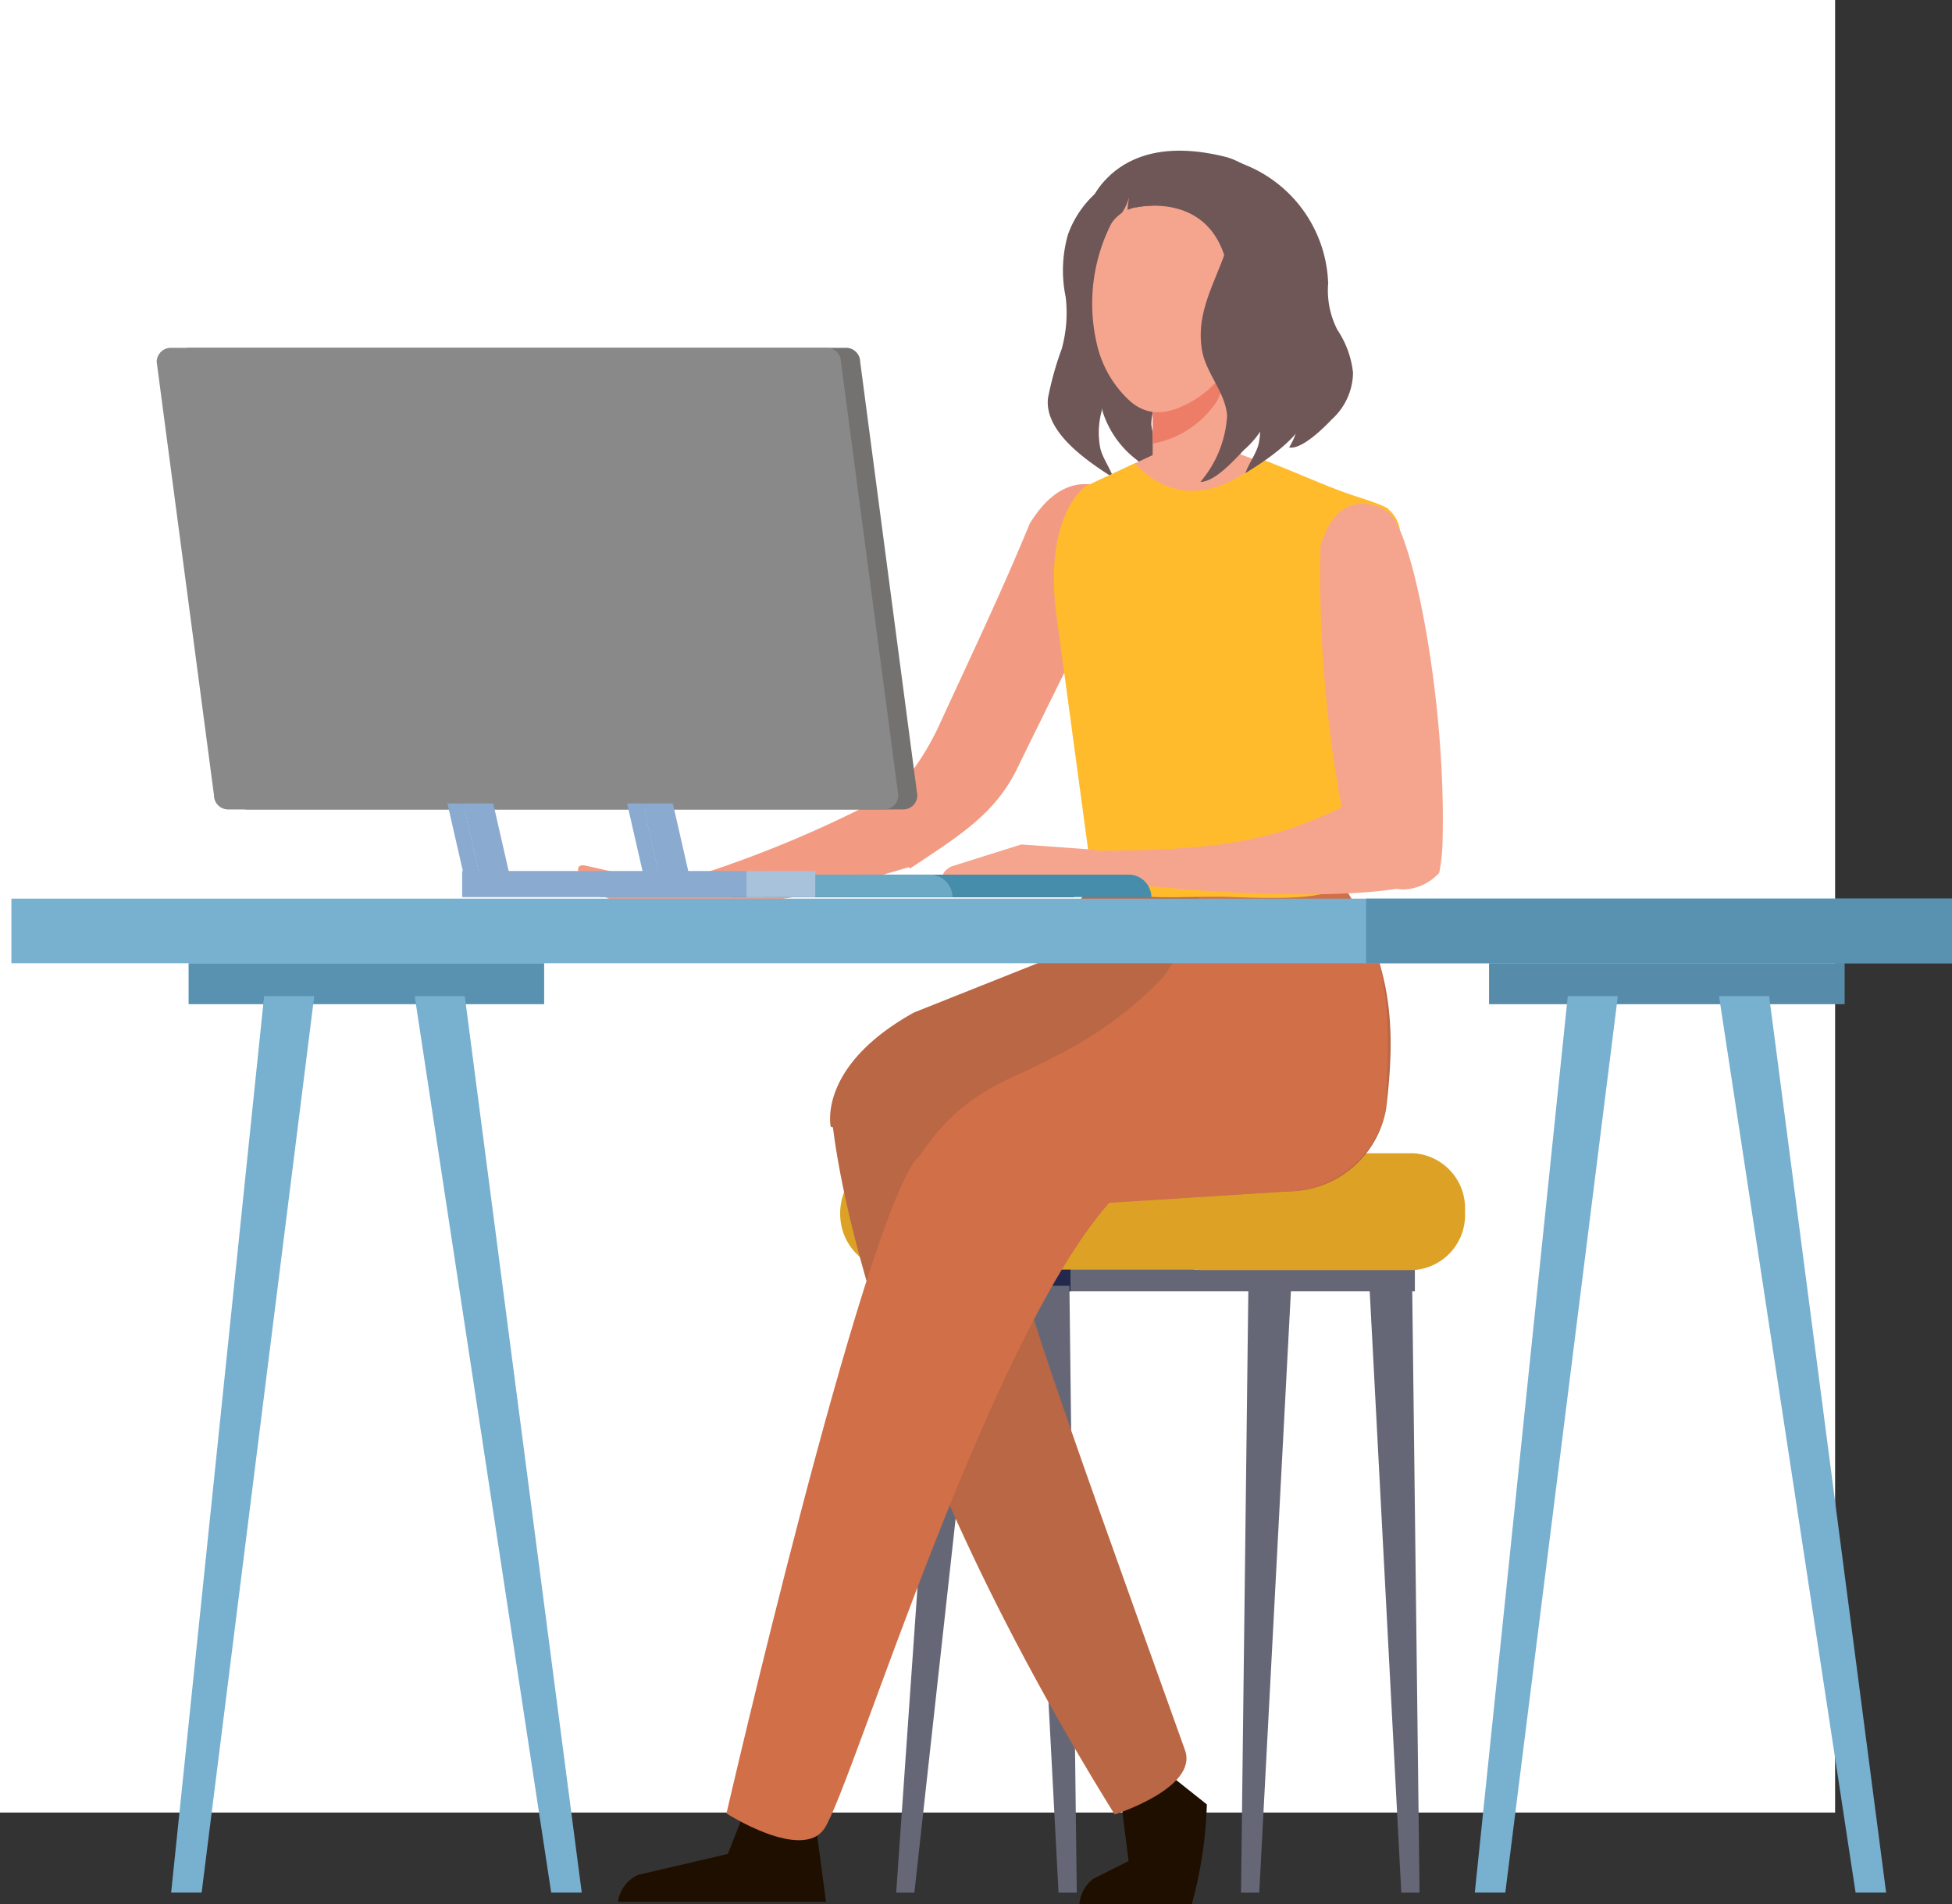 <svg xmlns="http://www.w3.org/2000/svg" width="85.096" height="83" viewBox="0 0 85.096 83">
  <rect x="0" y="0" width="85.096" height="83" fill="#333333" stroke="none"/>
  <g id="グループ_534" data-name="グループ 534" transform="translate(0.468 -4.816)">
    <rect id="長方形_253" data-name="長方形 253" width="80" height="79" transform="translate(-0.468 4.816)" fill="#fff"/>
    <rect id="長方形_233" data-name="長方形 233" width="4.335" height="14.579" transform="translate(51.464 41.178)" fill="#131527"/>
    <g id="グループ_533" data-name="グループ 533" transform="translate(0.029 11.382)">
      <g id="グループ_535" data-name="グループ 535" transform="translate(0 0)">
        <path id="パス_630" data-name="パス 630" d="M192.042,233.589h12.541a2.567,2.567,0,0,0,0-5.089H192.042a2.633,2.633,0,0,0-2.772,2.907,2.463,2.463,0,0,0,2.772,2.182" transform="translate(-153.126 -184.799)" fill="#dda125"/>
        <rect id="長方形_234" data-name="長方形 234" width="20.882" height="0.941" transform="translate(40.301 48.771)" fill="#666776"/>
        <rect id="長方形_235" data-name="長方形 235" width="5.779" height="0.941" transform="translate(40.391 48.771)" fill="#23294c"/>
        <path id="パス_631" data-name="パス 631" d="M203.489,259.758l-1.845,26.45h.793l2.917-26.45Z" transform="translate(-163.072 -210.284)" fill="#666776"/>
        <path id="パス_632" data-name="パス 632" d="M231.332,259.758l1.39,26.45h.795l-.321-26.45Z" transform="translate(-187.073 -210.284)" fill="#666776"/>
        <path id="パス_633" data-name="パス 633" d="M309.434,259.758l1.39,26.45h.795l-.321-26.45Z" transform="translate(-250.232 -210.284)" fill="#666776"/>
        <path id="パス_634" data-name="パス 634" d="M282.367,259.758l-1.393,26.45h-.795l.322-26.45Z" transform="translate(-226.575 -210.284)" fill="#666776"/>
        <path id="パス_635" data-name="パス 635" d="M273.294,231.044a2.4,2.4,0,0,1-2.234,2.545h-9.323a2.566,2.566,0,0,1,0-5.09h9.323a2.4,2.4,0,0,1,2.234,2.544" transform="translate(-209.927 -184.8)" fill="#dda125"/>
        <path id="パス_638" data-name="パス 638" d="M248.712,6.637a1.73,1.73,0,0,0-.366,1.005,4.476,4.476,0,0,0,.328,2.127c.612,1.413,1.5,2.613,1.327,4.246-.1.971-.87,1.871-.87,2.875a4.894,4.894,0,0,0,1.377,2.8c-.662.033-1.563-.867-2.006-1.258a4.261,4.261,0,0,1-1.485-2.082c-.4-1.612.648-2.924.771-4.451.051-.638-.492-1.224-.778-1.784a2.813,2.813,0,0,1-.337-1.949,2.913,2.913,0,0,1,2.692-2.03,5.808,5.808,0,0,0-.654.5" transform="translate(-199.436 -4.949)" fill="#6f5657"/>
        <path id="パス_639" data-name="パス 639" d="M237.07,7.9a5.7,5.7,0,0,0-.1,2.729,5.893,5.893,0,0,1-.172,2.255,13.834,13.834,0,0,0-.6,2.149c-.168,1.5,1.765,2.78,2.844,3.467-.136-.423-.456-.839-.562-1.278a3.533,3.533,0,0,1,.057-1.619,3.842,3.842,0,0,1,.429-1.128,8.387,8.387,0,0,0,.738-1.145,4.42,4.42,0,0,0,.313-2.536c-.174-.866-.955-1.432-1.192-2.281a5.6,5.6,0,0,1,.635-3.253c-.164.3-.61.431-.879.59A4.448,4.448,0,0,0,237.07,7.9" transform="translate(-191.009 -4.246)" fill="#6f5657"/>
        <path id="パス_640" data-name="パス 640" d="M248.336,376.625a18.473,18.473,0,0,0,.656-4.35l-1.378-1.095-2.429.425.394,3.14-1.535.769a1.569,1.569,0,0,0-.61,1.116Z" transform="translate(-196.877 -300.196)" fill="#1f0f00"/>
        <path id="パス_641" data-name="パス 641" d="M146.985,380.038l.408,3.056h-9.069a1.526,1.526,0,0,1,.867-1.172l3.923-.917.662-1.68Z" transform="translate(-111.881 -306.769)" fill="#1f0f00"/>
        <path id="パス_642" data-name="パス 642" d="M199.505,246.573s3.653-1.155,3.066-2.8c-5.954-16.636-7.75-21.408-8.819-27.437-6.036-3.047-6.6-.415-6.6-.415s.669,11.827,12.352,30.654" transform="translate(-151.408 -174.057)" fill="#ba6745"/>
        <path id="パス_643" data-name="パス 643" d="M198.634,164.563a50.429,50.429,0,0,1,10.682.039c2.368,3.625,2.53,6.4,2.084,10.085a4.34,4.34,0,0,1-4.272,3.6l-9.941.609-10-3.431s-.589-2.632,3.632-4.974l5.865-2.336Z" transform="translate(-151.47 -132.928)" fill="#ba6745"/>
        <path id="パス_644" data-name="パス 644" d="M211.681,178.9l9.544-.609a4.484,4.484,0,0,0,4.272-3.6c.2-4.327.284-6.46-2.084-10.085a53.511,53.511,0,0,0-5.878-.3,9.235,9.235,0,0,1-1.781,4.686,16.8,16.8,0,0,1-4.733,3.439c-1.977,1.123-4.242,1.385-6.387,5.193,0,0-.393,1.713,7.048,1.274" transform="translate(-165.582 -132.928)" fill="#d06f48"/>
        <path id="パス_645" data-name="パス 645" d="M133.938,164.844c-.215.576-.339.888-.419,1.154-.48.114-.295-.789-.587-.986a4.522,4.522,0,0,0-1.479-.408,4.936,4.936,0,0,1-1.975-.942c-.187-.2-.612-.956.026-.817.336.072,1.973.447,2.347.525a4.356,4.356,0,0,0,.825.11,4.459,4.459,0,0,0,1.064-.027,1.158,1.158,0,0,1,.2,1.391" transform="translate(-104.462 -131.68)" fill="#f39b82"/>
        <path id="パス_646" data-name="パス 646" d="M171.565,223.711s5.954-4.7,8.923,1.369c-5.516,5.342-11.719,25.992-12.957,27.844-.974,1.453-4.27-.657-4.27-.657s5.915-25.654,8.3-28.556" transform="translate(-132.088 -179.794)" fill="#d06f48"/>
        <path id="パス_647" data-name="パス 647" d="M244.1,2.777s.911-3.814,6.123-2.5c0,0,3.077.728,3.2,5.052,0,0-.192,4.5-4.227,5.43,0,0-6.547.418-5.094-7.98" transform="translate(-197.269 0)" fill="#6f5657"/>
        <path id="パス_648" data-name="パス 648" d="M260.09,46.215l3.838.007.008-5.689-3.836-.006Z" transform="translate(-210.338 -32.703)" fill="#f5a58e"/>
        <path id="パス_649" data-name="パス 649" d="M262.894,43.632a7.109,7.109,0,0,0,.736-3.1l-3.521-.006-.008,4.945a4.265,4.265,0,0,0,2.793-1.84" transform="translate(-210.345 -32.703)" fill="#ee7d67"/>
        <path id="パス_650" data-name="パス 650" d="M198.479,90.062a11.48,11.48,0,0,0,2.416-3.426c1.336-2.909,2.728-5.816,3.945-8.779,2.043-3.33,4.4-.86,4.655-.562-1.422,3.755-3.075,6.864-5.191,11.215-.974,2.005-2.509,2.93-4.676,4.375,0,0-1.745-1.352-1.15-2.823" transform="translate(-160.447 -61.6)" fill="#f39b82"/>
        <path id="パス_651" data-name="パス 651" d="M251.568,68.742l6.779,2.492-3.733,16.708h-8.93l-.528-17.685,3.24-1.516Z" transform="translate(-198.317 -55.626)" fill="#f5a58e"/>
        <path id="パス_652" data-name="パス 652" d="M253.716,177.134c-7.769-1.038-11.7-.015-11.735,0l-.069-.255c.04-.011,4.01-1.048,11.84,0Z" transform="translate(-195.683 -142.652)" fill="#05233d"/>
        <path id="パス_653" data-name="パス 653" d="M244.648,171.543l-.051-.256a37.815,37.815,0,0,1,10.636-.076l-.032.261a37.548,37.548,0,0,0-10.554.072" transform="translate(-197.848 -138.168)" fill="#05233d"/>
        <path id="パス_654" data-name="パス 654" d="M238.031,77.323,239.6,88.939c1.8.917,2.786.706,5.577.7.892,0,5.283.333,5.1-.664a18.569,18.569,0,0,1,.238-2.833,10.945,10.945,0,0,1,.154-1.52,4.187,4.187,0,0,1,.334-1.748c.551-1.011.543-2.508.793-3.644a11.2,11.2,0,0,0,.428-2.91c0-.63.541-1.335.7-1.948a1.427,1.427,0,0,0-.572-1.73c-.57-.259-1.222-.425-1.813-.642-.961-.355-2.553-1.059-3.516-1.413-3.439,2.961-5.555.155-5.555.155l-2.187,1.023s-1.807,1.287-1.25,5.555" transform="translate(-192.479 -57.121)" fill="#ffbb2b"/>
        <path id="パス_656" data-name="パス 656" d="M298.99,95.533a3.464,3.464,0,0,0,2.865,1.882,2.188,2.188,0,0,0,1.6-.728,8.241,8.241,0,0,0,.148-1.516c.132-5.791-1.164-12.54-2.143-13.944-.087-.348-2.354-1.743-3.185,1.249a55.66,55.66,0,0,0,.934,11.391,1.752,1.752,0,0,1-.214,1.666" transform="translate(-241.209 -65.213)" fill="#f5a58e"/>
        <path id="パス_657" data-name="パス 657" d="M212.5,159.588c-.32-.3.273-.576.273-.576l3.044-.957,3.226.234c.354,1.109-.206,1.311-.206,1.311s-4.816,1.408-6.337-.012" transform="translate(-171.791 -127.816)" fill="#f5a58e"/>
        <path id="パス_658" data-name="パス 658" d="M279.6,28.178a2,2,0,0,1-1.026,1.792c-.862.392-1.189-.4-1.186-1.171,0-.622.284-1.693.991-1.911.664-.205,1.216.712,1.222,1.29" transform="translate(-224.32 -21.674)" fill="#f5a58e"/>
        <path id="パス_659" data-name="パス 659" d="M252.82,12.96a4.707,4.707,0,0,1-1.925,2.428c-.937.57-1.907.86-2.808.109a4.8,4.8,0,0,1-1.437-2.339,7.719,7.719,0,0,1,1.167-6.4,3.087,3.087,0,0,1,5.153.627c.845,1.618.507,3.939-.152,5.574" transform="translate(-199.285 -4.548)" fill="#f5a58e"/>
        <path id="パス_660" data-name="パス 660" d="M282.547,32.086l.033-.005.093-.162c-.174-.639-.053-1.274.278-1.445l.055-.179-.177-.056a1.515,1.515,0,0,0-.409,1.749Z" transform="translate(-228.304 -24.401)" fill="#ee7d67"/>
        <path id="パス_661" data-name="パス 661" d="M283.563,33.206l.12-.078-.068-.174a.939.939,0,0,0-.787-.032l-.044.181.182.044a.7.7,0,0,1,.543.049Z" transform="translate(-228.675 -26.503)" fill="#ee7d67"/>
        <path id="パス_662" data-name="パス 662" d="M259.517,7.247c.143.153.629-.245.732-.551a.721.721,0,0,1,.709-.683c.307-.01.6.454.686.763.021-.325.015-.792.021-1.139a7.615,7.615,0,0,0-.055-1.02,4.855,4.855,0,0,0-.523-1.955,2.98,2.98,0,0,0-1.922-1.639c-1.077-.274-2.836-.5-3.754.158-.471.339-.08.426-.015,1.906,0,0,4.228-1.006,4.122,4.16" transform="translate(-206.383 -0.607)" fill="#6f5657"/>
        <path id="パス_669" data-name="パス 669" d="M245.663,6.257c-.507-1.352-.606-3.605,1.887-4.376.612-.189,2.088-.258,2.549.3,1.024,1.238-1.424,1.6-2.075,1.63-1.039.057-1.756.308-2.36,2.448" transform="translate(-198.442 -1.407)" fill="#6f5657"/>
        <path id="パス_670" data-name="パス 670" d="M162.125,149.2c-6.6,1.977-5.642,1.277-9.981,1.874l-.265-1.2a50.49,50.49,0,0,0,9.5-3.954s1.68.945.75,3.277" transform="translate(-122.85 -118.017)" fill="#f39b82"/>
        <path id="パス_671" data-name="パス 671" d="M255.863,149.262c-3.4,1.705-6.091,1.956-11.14,1.963l-.3,1.164c5.1.8,12.161,1.023,14.612.3.1-1.558-.1-2.948-3.176-3.427" transform="translate(-197.736 -120.712)" fill="#f5a58e"/>
        <path id="パス_674" data-name="パス 674" d="M252.571,10.457a2.376,2.376,0,0,1-.489.926l.489-.194s-.156.187,0-.732" transform="translate(-203.844 -8.438)" fill="#f5a58e"/>
        <path id="パス_675" data-name="パス 675" d="M271.769,4.79a1.739,1.739,0,0,1,.44.975,4.5,4.5,0,0,1-.166,2.145c-.507,1.457-1.308,2.719-1.01,4.335.179.96,1.01,1.8,1.085,2.8a4.886,4.886,0,0,1-1.165,2.892c.662-.015,1.493-.98,1.908-1.4a4.26,4.26,0,0,0,1.325-2.187c.281-1.637-.865-2.868-1.1-4.38-.1-.634.4-1.258.644-1.837a2.829,2.829,0,0,0,.187-1.97,2.909,2.909,0,0,0-2.838-1.824,6.229,6.229,0,0,1,.692.453" transform="translate(-219.12 -3.498)" fill="#6f5657"/>
        <path id="パス_676" data-name="パス 676" d="M279.167,6.887a5.677,5.677,0,0,1,.076,2.731,5.888,5.888,0,0,0,.151,2.256,14.09,14.09,0,0,1,.576,2.155c.153,1.5-1.792,2.763-2.879,3.439.143-.42.467-.833.576-1.271a3.541,3.541,0,0,0-.042-1.621,3.944,3.944,0,0,0-.419-1.133,8.287,8.287,0,0,1-.728-1.151,4.427,4.427,0,0,1-.288-2.539c.183-.864.968-1.425,1.216-2.27a5.607,5.607,0,0,0-.606-3.258c.16.3.606.436.875.6a4.449,4.449,0,0,1,1.491,2.063" transform="translate(-223.296 -3.411)" fill="#6f5657"/>
        <path id="パス_677" data-name="パス 677" d="M282.524,7.531a3.749,3.749,0,0,0,.4,2.078,4.143,4.143,0,0,1,.679,1.863,2.792,2.792,0,0,1-.927,2.036c-.341.364-1.319,1.331-1.86,1.222a3.086,3.086,0,0,0,0-3.256,4.988,4.988,0,0,1-.764-1.993,6.553,6.553,0,0,1,.482-2.411c.408-1.51-1.058-3.776-2.189-4.848a5.775,5.775,0,0,1,4.172,5.308" transform="translate(-225.116 -1.794)" fill="#6f5657"/>
        <rect id="長方形_236" data-name="長方形 236" width="15.5" height="1.79" transform="translate(7.725 35.412)" fill="#5991b1"/>
        <path id="パス_678" data-name="パス 678" d="M37.4,233.434H36.071l4.053-39.075h2.185Z" transform="translate(-29.107 -157.511)" fill="#78b0d0"/>
        <path id="パス_679" data-name="パス 679" d="M97.9,233.434h1.332l-5.1-39.075H91.949Z" transform="translate(-74.368 -157.511)" fill="#78b0d0"/>
        <rect id="長方形_237" data-name="長方形 237" width="15.502" height="1.79" transform="translate(64.417 35.412)" fill="#568baa"/>
        <path id="パス_680" data-name="パス 680" d="M334.935,233.434h-1.33l4.053-39.075h2.183Z" transform="translate(-269.809 -157.511)" fill="#78b0d0"/>
        <path id="パス_681" data-name="パス 681" d="M395.425,233.434h1.331l-5.1-39.075h-2.185Z" transform="translate(-315.029 -157.511)" fill="#78b0d0"/>
        <rect id="長方形_238" data-name="長方形 238" width="84.6" height="2.814" transform="translate(0 32.602)" fill="#78b0d0"/>
        <rect id="長方形_239" data-name="長方形 239" width="25.541" height="2.814" transform="translate(59.059 32.602)" fill="#5991b1"/>
        <rect id="長方形_240" data-name="長方形 240" width="14.887" height="0.814" transform="translate(31.438 31.717)" fill="#0c2a42"/>
        <path id="パス_682" data-name="パス 682" d="M192.523,164.906h11.965a1,1,0,0,1,.948.978H192.523Z" transform="translate(-155.738 -133.352)" fill="#458daa"/>
        <path id="パス_683" data-name="パス 683" d="M134.348,165.885h15.368a1,1,0,0,0-.949-.978H134.923s-.575.009-.575.978" transform="translate(-108.688 -133.353)" fill="#6ba9c4"/>
        <path id="パス_684" data-name="パス 684" d="M39.635,64.02a.616.616,0,0,0,.616.615h28.6a.615.615,0,0,0,.614-.615L66.974,45.132a.616.616,0,0,0-.616-.616h-28.6a.613.613,0,0,0-.614.616Z" transform="translate(-29.971 -35.922)" fill="#747171"/>
        <path id="パス_685" data-name="パス 685" d="M35.319,64.02a.615.615,0,0,0,.616.615h28.6a.617.617,0,0,0,.616-.615l-2.5-18.888a.615.615,0,0,0-.616-.616h-28.6a.614.614,0,0,0-.614.616Z" transform="translate(-26.487 -35.922)" fill="#898989"/>
        <rect id="長方形_241" data-name="長方形 241" width="13.183" height="1.138" transform="translate(19.651 31.397)" fill="#8aaad0"/>
        <rect id="長方形_242" data-name="長方形 242" width="2.999" height="1.138" transform="translate(32.046 31.397)" fill="#a9c2dc"/>
        <path id="パス_686" data-name="パス 686" d="M145.16,148.734h-1.313l.7,3.065h1.314Z" transform="translate(-116.326 -120.282)" fill="#8aaad0"/>
        <path id="パス_687" data-name="パス 687" d="M140.964,148.734h-.69l.7,3.065h.69Z" transform="translate(-113.434 -120.282)" fill="#8aaad0"/>
        <path id="パス_688" data-name="パス 688" d="M104.232,148.734h-1.314l.7,3.065h1.314Z" transform="translate(-83.227 -120.282)" fill="#8aaad0"/>
        <path id="パス_689" data-name="パス 689" d="M100.034,148.734h-.69l.7,3.065h.69Z" transform="translate(-80.336 -120.282)" fill="#8aaad0"/>
      </g>
    </g>
  </g>
</svg>
